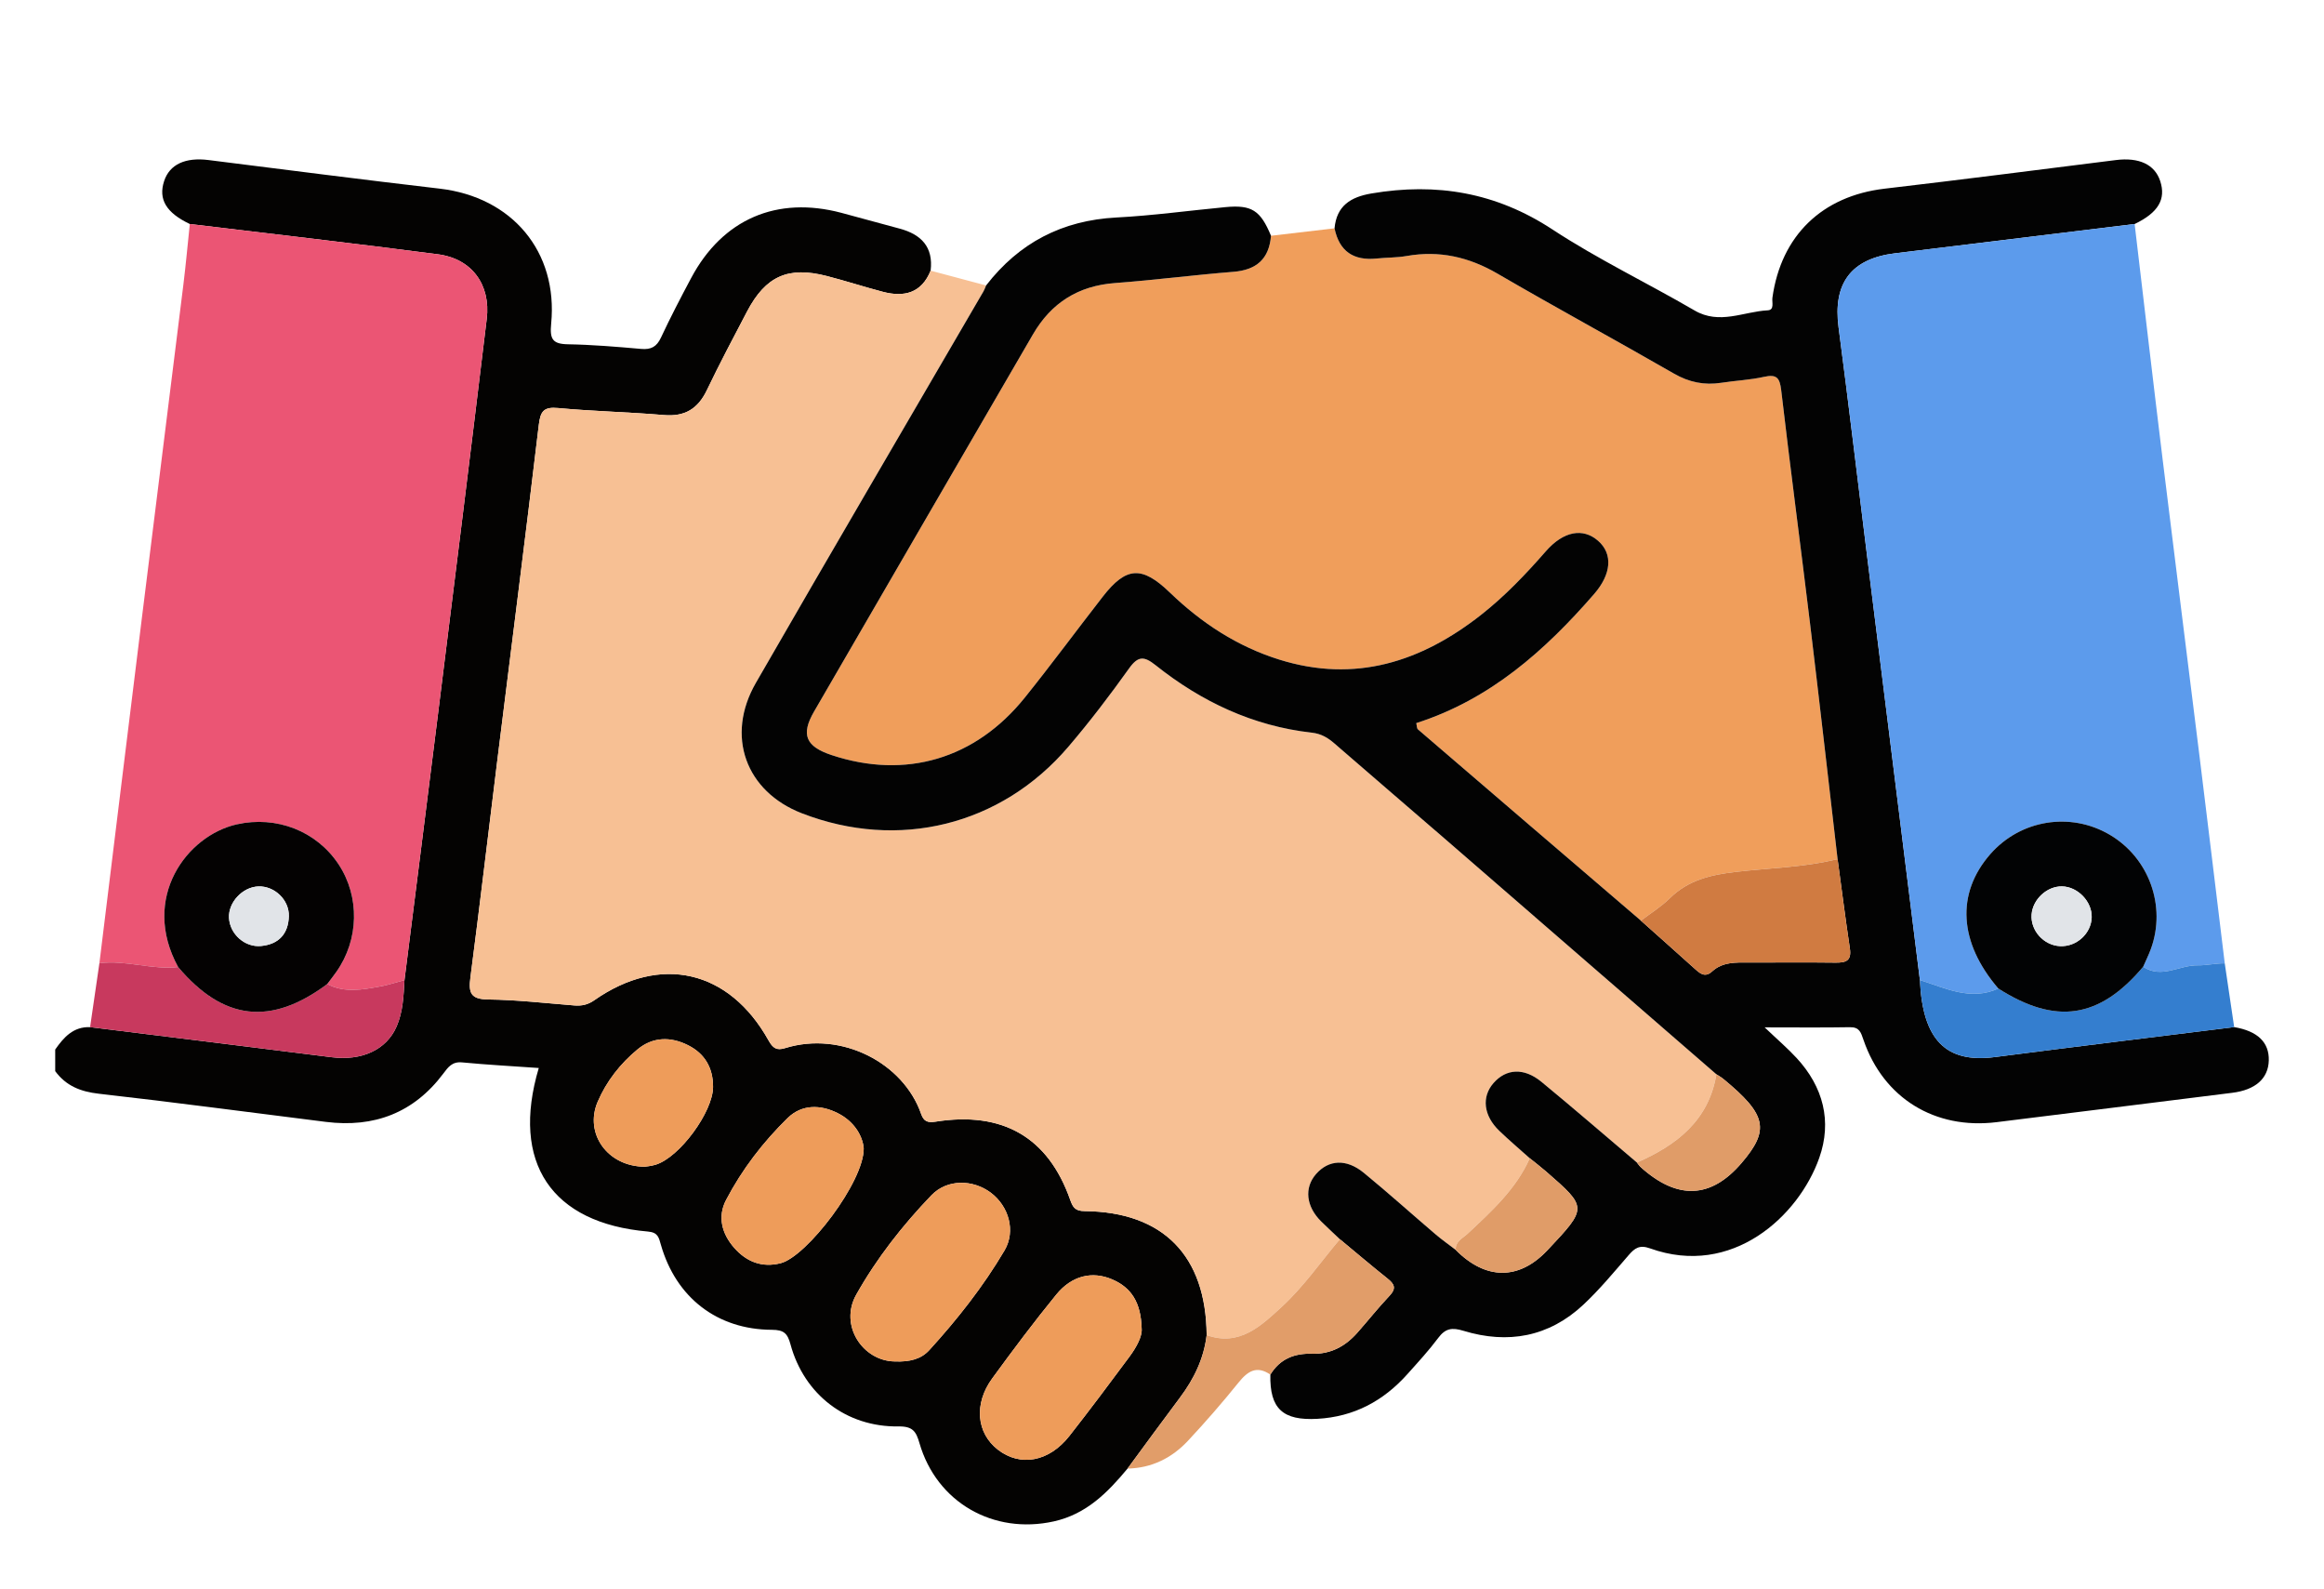<?xml version="1.0" encoding="utf-8"?>
<!-- Generator: Adobe Illustrator 16.0.0, SVG Export Plug-In . SVG Version: 6.00 Build 0)  -->
<!DOCTYPE svg PUBLIC "-//W3C//DTD SVG 1.1//EN" "http://www.w3.org/Graphics/SVG/1.1/DTD/svg11.dtd">
<svg version="1.1" id="레이어_1" xmlns="http://www.w3.org/2000/svg" xmlns:xlink="http://www.w3.org/1999/xlink" x="0px"
	 y="0px" width="430px" height="294px" viewBox="0 0 430 294" enable-background="new 0 0 430 294" xml:space="preserve">
<path fill-rule="evenodd" clip-rule="evenodd" fill="#040302" d="M10.214,194.154c1.584-2.266,3.346-4.255,6.454-4.145
	c14.897,1.852,29.798,3.682,44.69,5.564c5.535,0.7,10.129-1.328,12.025-5.684c1.177-2.706,1.295-5.664,1.453-8.581
	c2.08-16.49,4.182-32.977,6.236-49.47c3.023-24.278,6.061-48.555,8.986-72.846c0.766-6.358-2.78-11.135-9.023-11.951
	c-15.288-2.001-30.609-3.751-45.917-5.602c-4.37-2.082-5.854-4.563-4.751-7.939c1.012-3.096,3.935-4.431,8.213-3.893
	c14.26,1.793,28.516,3.631,42.791,5.293c13.362,1.555,21.904,11.633,20.609,24.983c-0.273,2.823,0.232,3.755,3.096,3.806
	c4.521,0.08,9.043,0.458,13.553,0.857c1.846,0.164,2.875-0.399,3.673-2.106c1.743-3.728,3.647-7.382,5.583-11.015
	c5.801-10.891,15.863-15.23,27.822-12.045c3.594,0.957,7.18,1.945,10.77,2.917c3.969,1.073,6.245,3.388,5.712,7.77
	c-1.676,4.147-4.879,4.952-8.819,3.919c-3.471-0.909-6.889-2.02-10.361-2.919c-7.17-1.855-11.335-0.005-14.79,6.564
	c-2.537,4.824-5.081,9.648-7.44,14.561c-1.652,3.439-4.077,4.919-7.943,4.587c-6.502-0.559-13.041-0.686-19.536-1.295
	c-2.687-0.252-3.306,0.563-3.609,3.121c-2.466,20.753-5.122,41.482-7.698,62.223c-1.656,13.343-3.218,26.697-4.959,40.029
	c-0.365,2.8,0.056,3.996,3.275,4.035c5.316,0.063,10.629,0.678,15.939,1.102c1.375,0.11,2.51-0.12,3.713-0.961
	c12.209-8.547,24.936-5.631,32.23,7.418c0.811,1.449,1.498,1.927,3.078,1.438c10.453-3.237,21.891,2.763,25.16,12.165
	c0.47,1.35,1.145,1.684,2.668,1.441c12.441-1.973,20.851,2.902,24.916,14.459c0.529,1.505,0.995,2.068,2.684,2.086
	c14.534,0.158,22.452,8.264,22.567,22.938c-0.514,4.341-2.343,8.105-4.943,11.567c-3.269,4.35-6.469,8.749-9.698,13.127
	c-3.688,4.444-7.627,8.432-13.627,9.766c-11.182,2.488-21.699-3.503-24.876-14.489c-0.612-2.117-1.212-3.114-3.876-3.076
	c-9.664,0.137-17.465-5.904-19.985-15.191c-0.552-2.033-1.227-2.674-3.438-2.683c-10.126-0.041-17.736-5.957-20.536-15.72
	c-0.388-1.354-0.531-2.295-2.397-2.457c-17.864-1.548-25.404-12.746-20.201-30.255c-4.775-0.335-9.496-0.587-14.196-1.036
	c-1.823-0.174-2.565,0.867-3.468,2.07c-5.454,7.273-12.805,10.047-21.711,8.938c-14.008-1.744-27.998-3.631-42.023-5.212
	c-3.397-0.383-6.064-1.455-8.072-4.175C10.214,196.821,10.214,195.488,10.214,194.154z M211.236,245.786
	c-0.13-4.866-1.922-7.589-5.439-9.106c-3.675-1.585-7.462-0.74-10.349,2.794c-4.118,5.04-8.026,10.261-11.864,15.521
	c-3.435,4.707-2.903,10.116,1.053,13.181c4.148,3.213,9.461,2.261,13.236-2.548c3.774-4.808,7.433-9.71,11.079-14.617
	C210.312,249.182,211.364,247.177,211.236,245.786z M165.538,251.854c2.824,0.11,4.904-0.446,6.408-2.098
	c5.202-5.711,9.99-11.78,13.912-18.43c2.148-3.644,0.756-8.216-2.535-10.688c-3.301-2.478-8.073-2.556-10.976,0.465
	c-5.351,5.566-10.146,11.687-13.925,18.402C155.233,245.174,159.624,251.758,165.538,251.854z M159.808,212.4
	c-0.199-2.198-1.666-4.887-4.767-6.461c-3.24-1.645-6.696-1.655-9.284,0.868c-4.559,4.446-8.463,9.532-11.42,15.19
	c-1.609,3.079-0.784,6.238,1.523,8.853c2.281,2.582,5.138,3.694,8.561,2.836C149.276,232.469,159.923,218.554,159.808,212.4z
	 M119.281,215.83c0.238-0.042,1.173-0.107,2.045-0.377c4.426-1.37,10.597-9.776,10.608-14.388c0.009-3.505-1.509-6.146-4.635-7.716
	c-3.221-1.618-6.51-1.555-9.323,0.766c-3.195,2.636-5.78,5.928-7.401,9.73C108.104,209.64,112.345,215.785,119.281,215.83z"/>
<path fill-rule="evenodd" clip-rule="evenodd" fill="#F7C094" d="M223.264,246.979c-0.115-14.674-8.033-22.779-22.567-22.938
	c-1.688-0.018-2.154-0.581-2.684-2.086c-4.065-11.557-12.475-16.432-24.916-14.459c-1.523,0.242-2.198-0.092-2.668-1.441
	c-3.27-9.402-14.707-15.402-25.16-12.165c-1.58,0.489-2.268,0.012-3.078-1.438c-7.295-13.049-20.021-15.965-32.23-7.418
	c-1.203,0.841-2.338,1.071-3.713,0.961c-5.311-0.424-10.623-1.038-15.939-1.102c-3.22-0.039-3.641-1.235-3.275-4.035
	c1.741-13.332,3.303-26.687,4.959-40.029c2.576-20.74,5.232-41.47,7.698-62.223c0.304-2.559,0.923-3.373,3.609-3.121
	c6.495,0.609,13.034,0.736,19.536,1.295c3.866,0.332,6.291-1.147,7.943-4.587c2.359-4.912,4.903-9.736,7.44-14.561
	c3.455-6.569,7.62-8.42,14.79-6.564c3.473,0.899,6.891,2.01,10.361,2.919c3.94,1.033,7.144,0.229,8.819-3.919
	c3.421,0.913,6.841,1.825,10.263,2.737c-0.156,0.362-0.278,0.745-0.476,1.084c-14.05,24.141-28.181,48.232-42.122,72.437
	c-5.661,9.831-1.865,20.112,8.525,24.13c17.88,6.914,36.834,2.264,49.275-12.293c3.975-4.65,7.699-9.538,11.256-14.52
	c1.676-2.346,2.787-2.276,4.91-0.586c8.484,6.756,18.021,11.258,28.907,12.479c1.717,0.193,2.944,0.924,4.18,1.998
	c6.734,5.857,13.523,11.651,20.271,17.496c16.808,14.56,33.602,29.136,50.402,43.704c-1.436,8.566-7.348,13.099-14.711,16.324
	c-5.877-4.981-11.704-10.024-17.652-14.921c-3.235-2.664-6.532-2.464-8.88,0.22c-2.238,2.559-1.854,6.024,1.079,8.839
	c1.818,1.747,3.747,3.38,5.626,5.064c-2.531,5.713-7.056,9.806-11.483,13.947c-0.965,0.903-2.285,1.4-2.208,3.014
	c-1.254-0.962-2.553-1.872-3.754-2.896c-4.427-3.775-8.753-7.672-13.251-11.36c-3.227-2.646-6.501-2.443-8.835,0.213
	c-2.24,2.55-1.861,6.028,0.977,8.808c1.124,1.101,2.279,2.169,3.421,3.253c-3.555,4.214-6.739,8.829-10.77,12.525
	C233.411,245.186,229.345,249.177,223.264,246.979z"/>
<path fill-rule="evenodd" clip-rule="evenodd" fill="#F09E5B" d="M235.168,43.614c3.918-0.459,7.836-0.919,11.754-1.378
	c0.874,4.256,3.519,6.024,7.78,5.585c1.854-0.19,3.742-0.145,5.568-0.466c6.045-1.063,11.508,0.182,16.816,3.272
	c10.801,6.286,21.794,12.244,32.627,18.478c2.814,1.619,5.627,2.189,8.771,1.706c2.63-0.405,5.315-0.522,7.902-1.098
	c2.294-0.511,2.908,0.124,3.178,2.437c1.681,14.403,3.597,28.779,5.338,43.176c1.757,14.523,3.401,29.063,5.096,43.596
	c-6.193,1.542-12.575,1.637-18.87,2.371c-4.573,0.533-8.759,1.501-12.173,4.874c-1.592,1.572-3.55,2.773-5.341,4.143
	c-13.759-11.787-27.518-23.571-41.256-35.382c-0.223-0.191-0.191-0.678-0.312-1.16c13.651-4.369,23.806-13.402,32.913-23.887
	c3.182-3.663,3.516-7.395,0.735-9.834c-2.794-2.451-6.4-1.813-9.677,1.936c-3.693,4.227-7.548,8.276-11.966,11.747
	c-11.11,8.729-23.334,12.663-37.333,8.295c-7.771-2.425-14.419-6.776-20.256-12.403c-5.165-4.98-8.073-4.834-12.417,0.748
	c-4.828,6.204-9.494,12.537-14.418,18.664c-9.158,11.398-22.087,15.182-35.744,10.655c-4.793-1.589-5.748-3.771-3.271-8.046
	c13.475-23.271,26.995-46.514,40.498-69.768c3.396-5.85,8.383-9.011,15.209-9.517c7.305-0.54,14.578-1.493,21.881-2.074
	C232.485,49.943,234.819,47.899,235.168,43.614z"/>
<path fill-rule="evenodd" clip-rule="evenodd" fill="#030303" d="M235.168,43.614c-0.349,4.285-2.683,6.329-6.966,6.67
	c-7.303,0.581-14.576,1.534-21.881,2.074c-6.826,0.506-11.813,3.667-15.209,9.517c-13.503,23.254-27.023,46.497-40.498,69.768
	c-2.477,4.275-1.521,6.457,3.271,8.046c13.657,4.526,26.586,0.743,35.744-10.655c4.924-6.127,9.59-12.46,14.418-18.664
	c4.344-5.582,7.252-5.729,12.417-0.748c5.837,5.627,12.485,9.979,20.256,12.403c13.999,4.368,26.223,0.434,37.333-8.295
	c4.418-3.471,8.272-7.521,11.966-11.747c3.276-3.748,6.883-4.387,9.677-1.936c2.78,2.439,2.446,6.171-0.735,9.834
	c-9.107,10.484-19.262,19.518-32.913,23.887c0.12,0.482,0.089,0.969,0.312,1.16c13.738,11.811,27.497,23.595,41.256,35.382
	c3.37,3.007,6.748,6.004,10.104,9.026c0.957,0.862,1.844,1.488,3.063,0.371c1.944-1.783,4.379-1.663,6.79-1.653
	c5.326,0.021,10.653-0.053,15.979,0.021c1.91,0.026,3.075-0.269,2.725-2.606c-0.825-5.507-1.525-11.03-2.276-16.547
	c-1.694-14.533-3.339-29.072-5.096-43.596c-1.741-14.396-3.657-28.772-5.338-43.176c-0.27-2.313-0.884-2.947-3.178-2.437
	c-2.587,0.575-5.272,0.692-7.902,1.098c-3.145,0.483-5.957-0.087-8.771-1.706c-10.833-6.233-21.826-12.191-32.627-18.478
	c-5.309-3.091-10.771-4.335-16.816-3.272c-1.826,0.321-3.715,0.275-5.568,0.466c-4.262,0.439-6.906-1.329-7.78-5.585
	c0.386-4.156,2.955-5.789,6.831-6.448c12.043-2.046,23.057-0.19,33.488,6.659c8.418,5.525,17.58,9.906,26.302,14.988
	c4.619,2.691,9.033,0.207,13.529-0.029c1.289-0.068,0.754-1.488,0.868-2.316c1.599-11.527,9.218-18.837,20.76-20.188
	c14.27-1.67,28.521-3.499,42.776-5.292c4.278-0.538,7.2,0.792,8.217,3.882c1.108,3.373-0.37,5.855-4.732,7.948
	c-14.778,1.804-29.558,3.598-44.335,5.415c-8.171,1.004-11.514,5.588-10.442,13.71c1.845,13.974,3.493,27.973,5.234,41.96
	c3.268,26.258,6.542,52.516,9.813,78.772c0.496,11.061,4.807,15.42,13.846,14.249c14.759-1.91,29.533-3.702,44.302-5.545
	c4.345,0.734,6.505,2.824,6.404,6.194c-0.1,3.336-2.486,5.428-6.768,5.96c-14.532,1.809-29.062,3.638-43.595,5.431
	c-11.412,1.407-20.918-4.428-24.625-15.212c-0.479-1.397-0.746-2.387-2.523-2.355c-5.001,0.088-10.003,0.03-15.766,0.03
	c2.369,2.258,4.246,3.864,5.911,5.666c4.932,5.338,6.588,11.711,4.188,18.492c-3.813,10.78-16.139,22.175-31.295,16.73
	c-1.965-0.705-2.844-0.052-3.983,1.264c-2.698,3.117-5.343,6.318-8.342,9.131c-6.375,5.979-13.978,7.362-22.211,4.848
	c-2.123-0.647-3.34-0.453-4.66,1.314c-1.75,2.343-3.748,4.506-5.7,6.69c-4.444,4.975-9.879,7.902-16.663,8.281
	c-6.381,0.355-8.841-1.849-8.704-8.179c1.76-2.898,4.434-3.963,7.701-3.861c3.419,0.105,6.143-1.351,8.354-3.846
	c2.018-2.277,3.905-4.674,5.998-6.878c1.277-1.346,0.933-2.143-0.34-3.157c-2.991-2.385-5.906-4.865-8.852-7.306
	c-1.142-1.084-2.297-2.152-3.421-3.253c-2.838-2.779-3.217-6.258-0.977-8.808c2.334-2.656,5.608-2.858,8.835-0.213
	c4.498,3.688,8.824,7.585,13.251,11.36c1.201,1.024,2.5,1.935,3.754,2.897c5.563,5.608,11.718,5.626,16.965,0.051
	c7.409-7.873,7.413-7.877-0.203-14.519c-0.993-0.865-2.045-1.664-3.07-2.494c-1.879-1.685-3.808-3.317-5.626-5.064
	c-2.934-2.814-3.317-6.28-1.079-8.839c2.348-2.684,5.645-2.884,8.88-0.22c5.948,4.896,11.775,9.939,17.652,14.921
	c0.252,0.301,0.47,0.64,0.759,0.898c6.757,6.048,12.942,5.781,18.582-0.79c5.277-6.151,4.681-8.957-3.323-15.554
	c-0.403-0.332-0.87-0.587-1.307-0.879c-16.801-14.568-33.595-29.145-50.402-43.704c-6.747-5.845-13.536-11.639-20.271-17.496
	c-1.235-1.074-2.463-1.805-4.18-1.998c-10.887-1.222-20.423-5.724-28.907-12.479c-2.123-1.69-3.234-1.76-4.91,0.586
	c-3.557,4.981-7.281,9.869-11.256,14.52c-12.441,14.557-31.396,19.207-49.275,12.293c-10.391-4.018-14.187-14.299-8.525-24.13
	c13.941-24.204,28.072-48.296,42.122-72.437c0.197-0.339,0.319-0.722,0.476-1.084c6.107-7.899,14.084-12.049,24.124-12.572
	c6.737-0.352,13.442-1.281,20.164-1.918C231.587,37.857,233.217,38.906,235.168,43.614z"/>
<path fill-rule="evenodd" clip-rule="evenodd" fill="#5C9BEC" d="M355.231,181.298c-3.271-26.257-6.546-52.515-9.813-78.772
	c-1.741-13.987-3.39-27.986-5.234-41.96c-1.071-8.122,2.271-12.706,10.442-13.71c14.777-1.817,29.557-3.611,44.335-5.415
	c1.721,14.501,3.403,29.005,5.176,43.499c2.255,18.446,4.596,36.882,6.875,55.325c1.563,12.645,3.084,25.295,4.624,37.943
	c-1.685-0.023-3.399,0.398-4.996,0.367c-3.38-0.066-6.702,2.548-10.097,0.261c0.477-1.093,1.013-2.165,1.422-3.283
	c2.893-7.92-0.33-16.849-7.6-21.129c-7.299-4.299-16.55-2.789-22.135,3.612c-6.34,7.269-5.787,16.334,1.516,24.833
	C364.599,185.204,359.965,182.789,355.231,181.298z"/>
<path fill-rule="evenodd" clip-rule="evenodd" fill="#EB5574" d="M35.119,41.441c15.308,1.851,30.629,3.601,45.917,5.602
	c6.243,0.816,9.789,5.593,9.023,11.951c-2.926,24.291-5.963,48.567-8.986,72.846c-2.055,16.493-4.156,32.979-6.236,49.47
	c-1.501,0.399-2.983,0.901-4.507,1.178c-3.282,0.596-6.594,1.23-9.782-0.45c0.559-0.742,1.134-1.472,1.67-2.229
	c4.213-5.944,4.383-13.924,0.436-19.902c-4.09-6.191-11.521-9.052-18.843-7.407c-9.212,2.068-17.856,13.572-10.851,26.396
	c-4.895,0.547-9.67-1.343-14.569-0.716c2.615-21.266,5.216-42.534,7.85-63.797c2.552-20.608,5.147-41.211,7.698-61.818
	C34.396,48.863,34.729,45.148,35.119,41.441z"/>
<path fill-rule="evenodd" clip-rule="evenodd" fill="#C8395E" d="M60.548,182.037c3.188,1.681,6.5,1.046,9.782,0.45
	c1.523-0.276,3.006-0.778,4.507-1.178c-0.158,2.917-0.276,5.875-1.453,8.581c-1.896,4.355-6.49,6.384-12.025,5.684
	c-14.893-1.883-29.793-3.713-44.69-5.564c0.575-3.943,1.149-7.888,1.723-11.831c4.899-0.628,9.675,1.262,14.569,0.715
	C41.328,188.803,50.127,189.806,60.548,182.037z"/>
<path fill-rule="evenodd" clip-rule="evenodd" fill="#347ECF" d="M355.231,181.298c4.733,1.491,9.367,3.906,14.515,1.571
	c10.638,6.773,18.728,5.556,26.797-4.033c3.395,2.287,6.717-0.327,10.097-0.261c1.597,0.031,3.312-0.391,4.996-0.367
	c0.582,3.932,1.164,7.863,1.744,11.795c-14.77,1.842-29.544,3.634-44.303,5.544C360.038,196.718,355.728,192.358,355.231,181.298z"
	/>
<path fill-rule="evenodd" clip-rule="evenodd" fill="#E19D69" d="M247.909,229.24c2.945,2.44,5.86,4.921,8.852,7.306
	c1.272,1.015,1.617,1.812,0.34,3.157c-2.093,2.204-3.98,4.601-5.998,6.878c-2.211,2.495-4.935,3.951-8.354,3.846
	c-3.268-0.102-5.941,0.963-7.701,3.861c-2.518-1.726-4.18-0.653-5.885,1.465c-2.98,3.7-6.107,7.294-9.35,10.767
	c-2.985,3.196-6.715,5.06-11.191,5.154c3.229-4.378,6.43-8.777,9.698-13.127c2.601-3.462,4.43-7.227,4.943-11.567
	c6.081,2.197,10.147-1.794,13.876-5.214C241.17,238.069,244.354,233.454,247.909,229.24z"/>
<path fill-rule="evenodd" clip-rule="evenodd" fill="#EE9C5A" d="M211.236,245.786c0.128,1.391-0.925,3.396-2.284,5.225
	c-3.646,4.907-7.305,9.81-11.079,14.617c-3.775,4.809-9.088,5.761-13.236,2.548c-3.956-3.064-4.487-8.474-1.053-13.181
	c3.838-5.261,7.746-10.481,11.864-15.521c2.887-3.534,6.674-4.379,10.349-2.794C209.314,238.197,211.106,240.92,211.236,245.786z"/>
<path fill-rule="evenodd" clip-rule="evenodd" fill="#EE9C5A" d="M165.538,251.854c-5.914-0.096-10.305-6.68-7.115-12.348
	c3.779-6.716,8.574-12.836,13.925-18.402c2.902-3.021,7.675-2.942,10.976-0.465c3.291,2.472,4.684,7.044,2.535,10.688
	c-3.922,6.649-8.71,12.719-13.912,18.43C170.442,251.407,168.362,251.964,165.538,251.854z"/>
<path fill-rule="evenodd" clip-rule="evenodd" fill="#EE9C5A" d="M159.808,212.4c0.115,6.153-10.531,20.068-15.387,21.286
	c-3.423,0.858-6.279-0.254-8.561-2.836c-2.308-2.614-3.133-5.773-1.523-8.853c2.957-5.658,6.861-10.744,11.42-15.19
	c2.588-2.523,6.044-2.513,9.284-0.868C158.142,207.514,159.608,210.202,159.808,212.4z"/>
<path fill-rule="evenodd" clip-rule="evenodd" fill="#EE9C5A" d="M119.281,215.83c-6.937-0.045-11.177-6.19-8.706-11.984
	c1.621-3.803,4.206-7.095,7.401-9.73c2.813-2.32,6.103-2.384,9.323-0.766c3.126,1.57,4.644,4.211,4.635,7.716
	c-0.012,4.611-6.183,13.018-10.608,14.388C120.454,215.723,119.52,215.788,119.281,215.83z"/>
<path fill-rule="evenodd" clip-rule="evenodd" fill="#E09C68" d="M283.043,214.263c1.025,0.83,2.077,1.629,3.07,2.494
	c7.616,6.642,7.612,6.646,0.203,14.519c-5.247,5.575-11.402,5.558-16.965-0.051c-0.077-1.614,1.243-2.111,2.208-3.015
	C275.987,224.068,280.512,219.976,283.043,214.263z"/>
<path fill-rule="evenodd" clip-rule="evenodd" fill="#E09C68" d="M317.581,198.736c0.437,0.292,0.903,0.547,1.307,0.879
	c8.004,6.597,8.601,9.402,3.323,15.554c-5.64,6.571-11.825,6.838-18.582,0.79c-0.289-0.259-0.507-0.598-0.759-0.898
	C310.233,211.835,316.146,207.303,317.581,198.736z"/>
<path fill-rule="evenodd" clip-rule="evenodd" fill="#D07B41" d="M339.999,158.922c0.751,5.517,1.451,11.04,2.276,16.547
	c0.351,2.338-0.814,2.633-2.725,2.606c-5.325-0.074-10.652,0-15.979-0.021c-2.411-0.01-4.846-0.13-6.79,1.653
	c-1.219,1.117-2.105,0.491-3.063-0.371c-3.356-3.022-6.734-6.02-10.104-9.026c1.791-1.369,3.749-2.57,5.341-4.143
	c3.414-3.373,7.6-4.341,12.173-4.874C327.424,160.559,333.806,160.464,339.999,158.922z"/>
<path fill-rule="evenodd" clip-rule="evenodd" fill="#020304" d="M396.543,178.836c-8.069,9.589-16.159,10.807-26.797,4.033
	c-7.303-8.499-7.855-17.564-1.516-24.833c5.585-6.401,14.836-7.911,22.135-3.612c7.27,4.28,10.492,13.209,7.6,21.129
	C397.556,176.671,397.02,177.743,396.543,178.836z M387.017,169.722c0.101-2.915-2.564-5.702-5.497-5.749
	c-2.778-0.044-5.411,2.394-5.62,5.203c-0.222,2.978,2.245,5.715,5.273,5.851C384.211,175.163,386.914,172.709,387.017,169.722z"/>
<path fill-rule="evenodd" clip-rule="evenodd" fill="#040202" d="M60.548,182.037c-10.421,7.769-19.22,6.766-27.588-3.144
	c-7.006-12.823,1.639-24.327,10.851-26.396c7.321-1.645,14.753,1.216,18.843,7.407c3.947,5.979,3.777,13.958-0.436,19.902
	C61.682,180.565,61.106,181.295,60.548,182.037z M47.81,163.979c-2.932,0.102-5.59,2.947-5.438,5.822
	c0.157,2.986,2.919,5.491,5.944,5.198c3.254-0.315,5.035-2.243,5.127-5.505C53.526,166.465,50.786,163.876,47.81,163.979z"/>
<path fill-rule="evenodd" clip-rule="evenodd" fill="#E1E4E8" d="M387.017,169.722c-0.103,2.987-2.806,5.441-5.844,5.305
	c-3.028-0.136-5.495-2.873-5.273-5.851c0.209-2.81,2.842-5.247,5.62-5.203C384.452,164.02,387.117,166.807,387.017,169.722z"/>
<path fill-rule="evenodd" clip-rule="evenodd" fill="#E1E4E8" d="M47.81,163.979c2.977-0.103,5.717,2.486,5.633,5.516
	c-0.092,3.262-1.873,5.189-5.127,5.505c-3.025,0.293-5.787-2.212-5.944-5.198C42.22,166.926,44.878,164.08,47.81,163.979z"/>
</svg>
